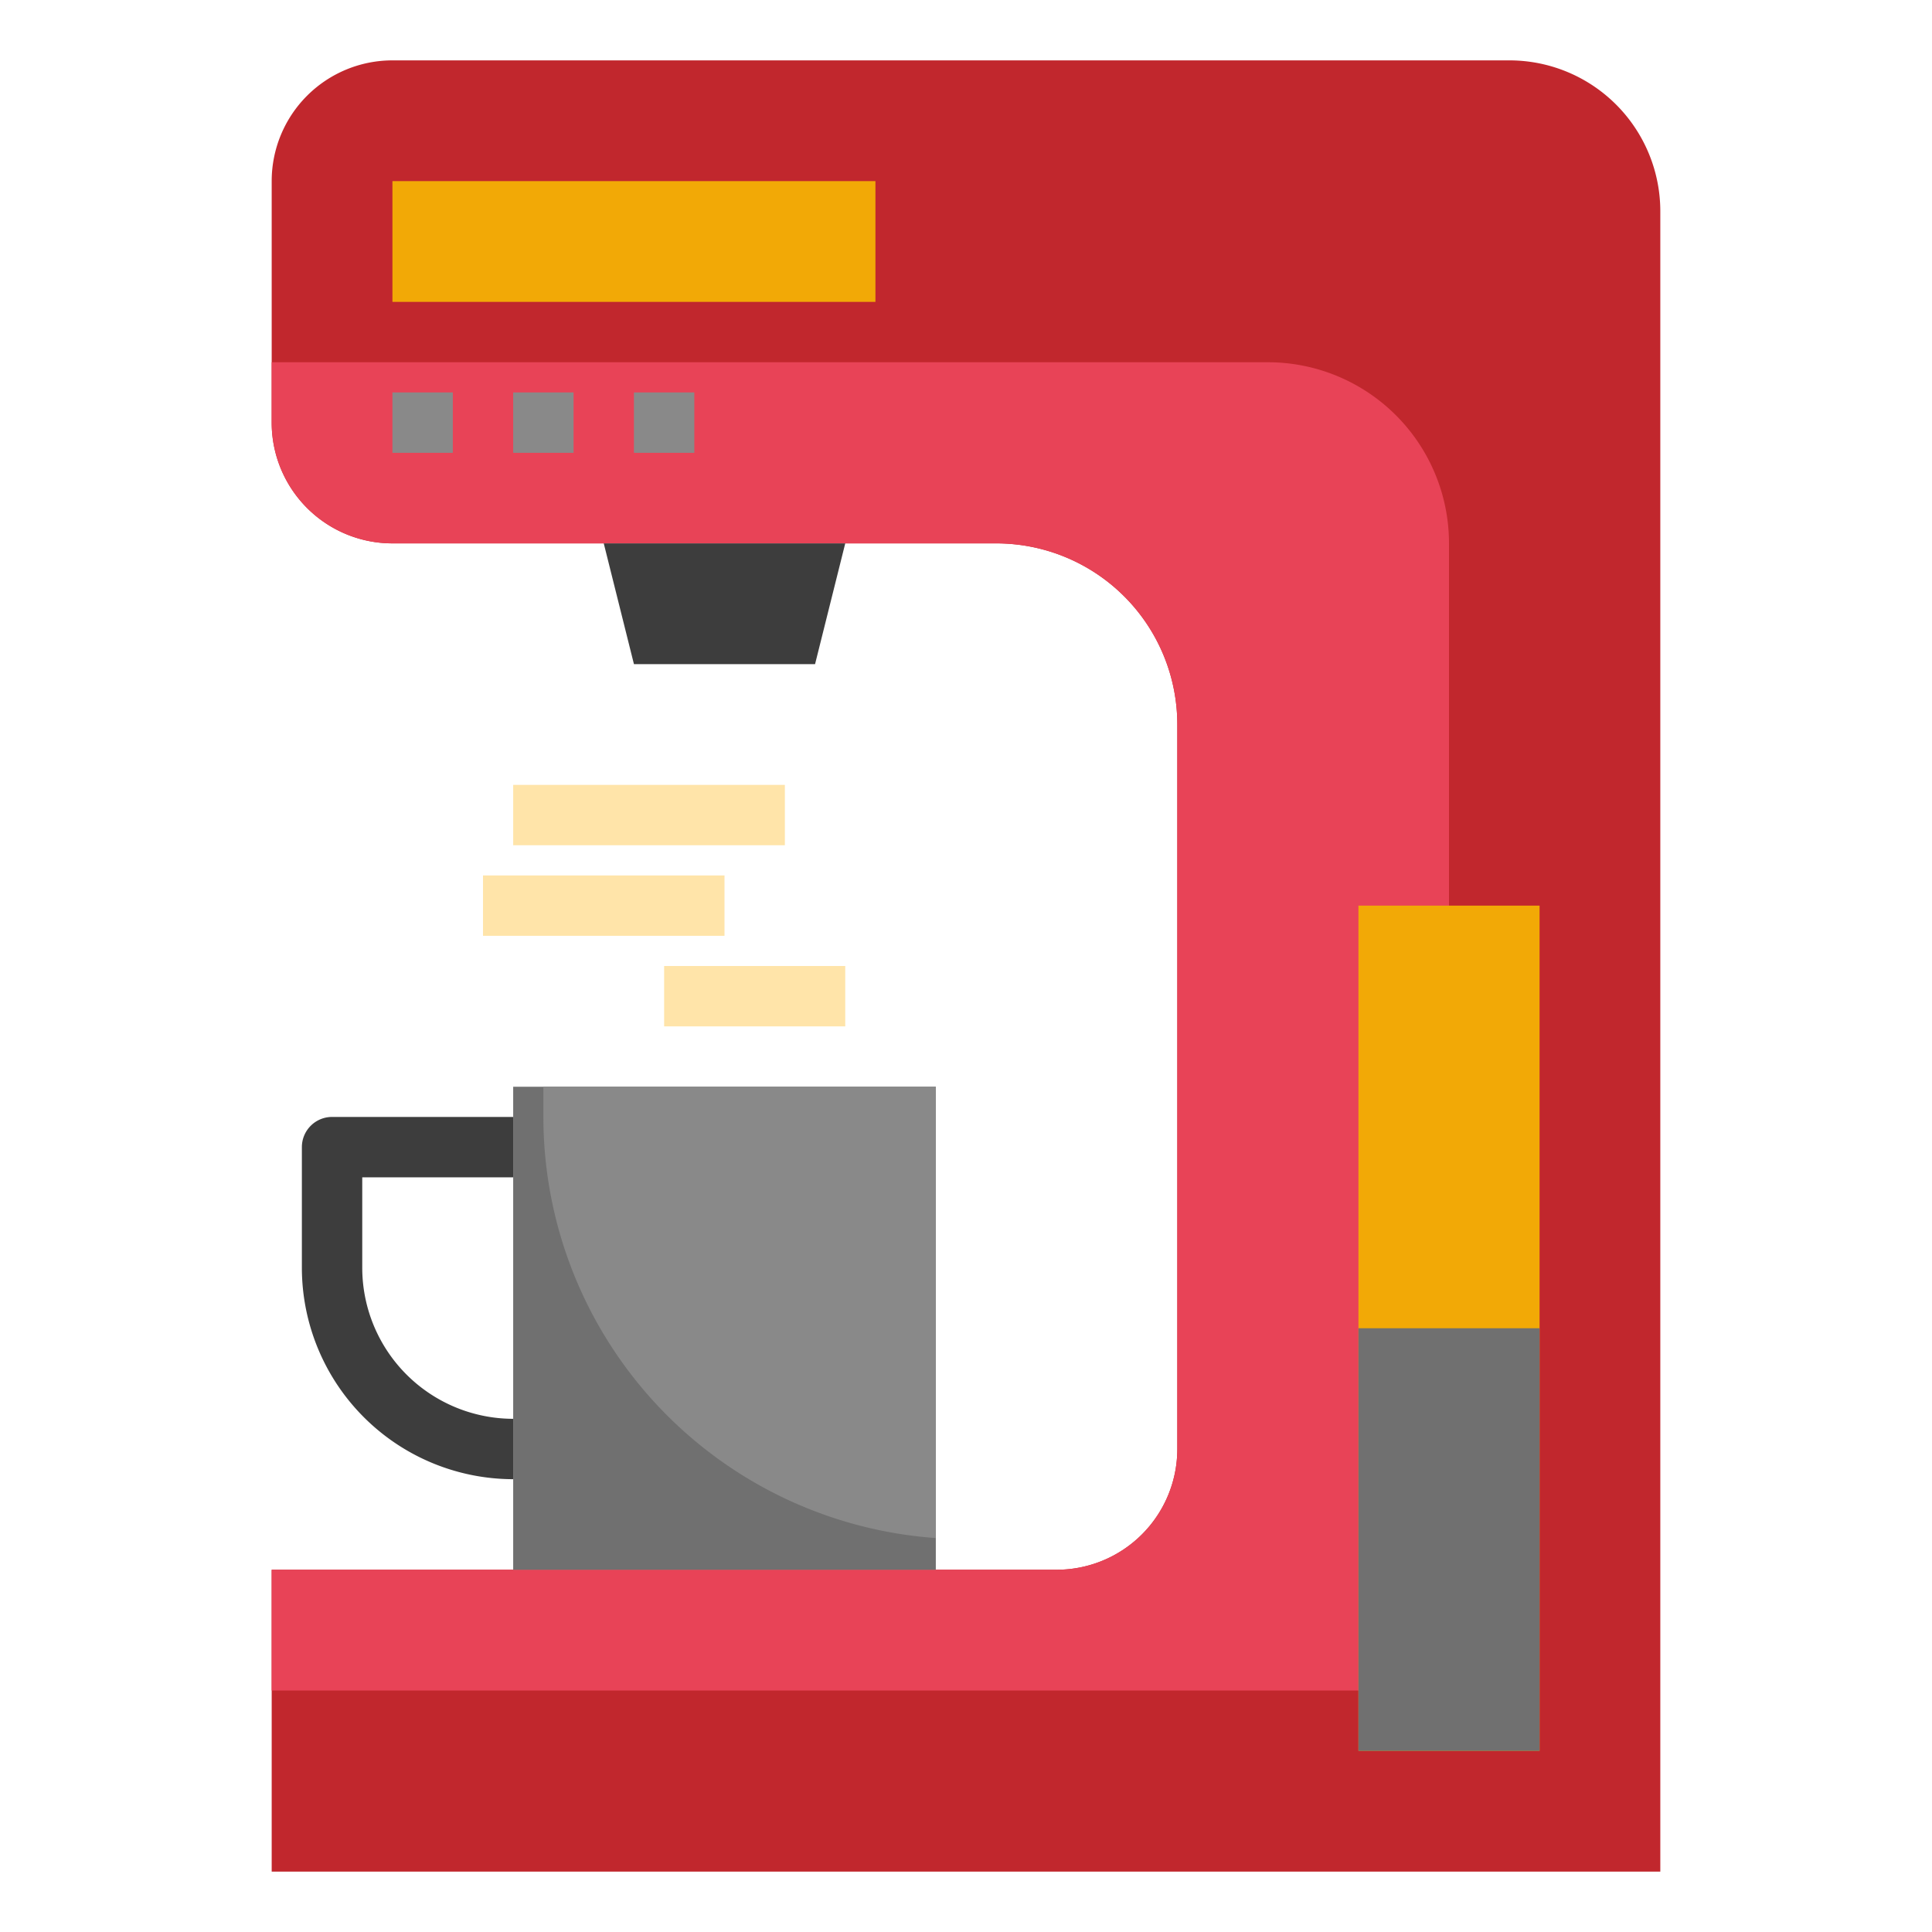 <svg id="Layer_3" height="512" viewBox="0 0 64 64" width="512" xmlns="http://www.w3.org/2000/svg" data-name="Layer 3"><path d="m13 2a4 4 0 0 0 -4 4v8a4 4 0 0 0 4 4h20a6 6 0 0 1 6 6v24a4 4 0 0 1 -4 4h-26v10h46v-55a5 5 0 0 0 -5-5z" fill="#c1272d"/><path d="m35 52h-26v4h39v-38a6 6 0 0 0 -6-6h-33v2a4 4 0 0 0 4 4h20a6 6 0 0 1 6 6v24a4 4 0 0 1 -4 4z" fill="#e84357"/><path d="m45 30h6v28h-6z" fill="#f2a906"/><path d="m20 18 1 4h6l1-4z" fill="#3d3d3d"/><path d="m31 52v-16h-14v16" fill="#707070"/><path d="m17 49a7.009 7.009 0 0 1 -7-7v-4a1 1 0 0 1 1-1h6v2h-5v3a5.006 5.006 0 0 0 5 5z" fill="#3d3d3d"/><g fill="#ffe4a9"><path d="m22 32h6v2h-6z"/><path d="m16 29h8v2h-8z"/><path d="m17 26h9v2h-9z"/></g><path d="m13 6h16v4h-16z" fill="#f2a906"/><path d="m13 13h2v2h-2z" fill="#898989"/><path d="m17 13h2v2h-2z" fill="#898989"/><path d="m21 13h2v2h-2z" fill="#898989"/><path d="m45 44h6v14h-6z" fill="#707070"/><path d="m18 37a13.992 13.992 0 0 0 13 13.95v-14.95h-13z" fill="#898989"/></svg>
